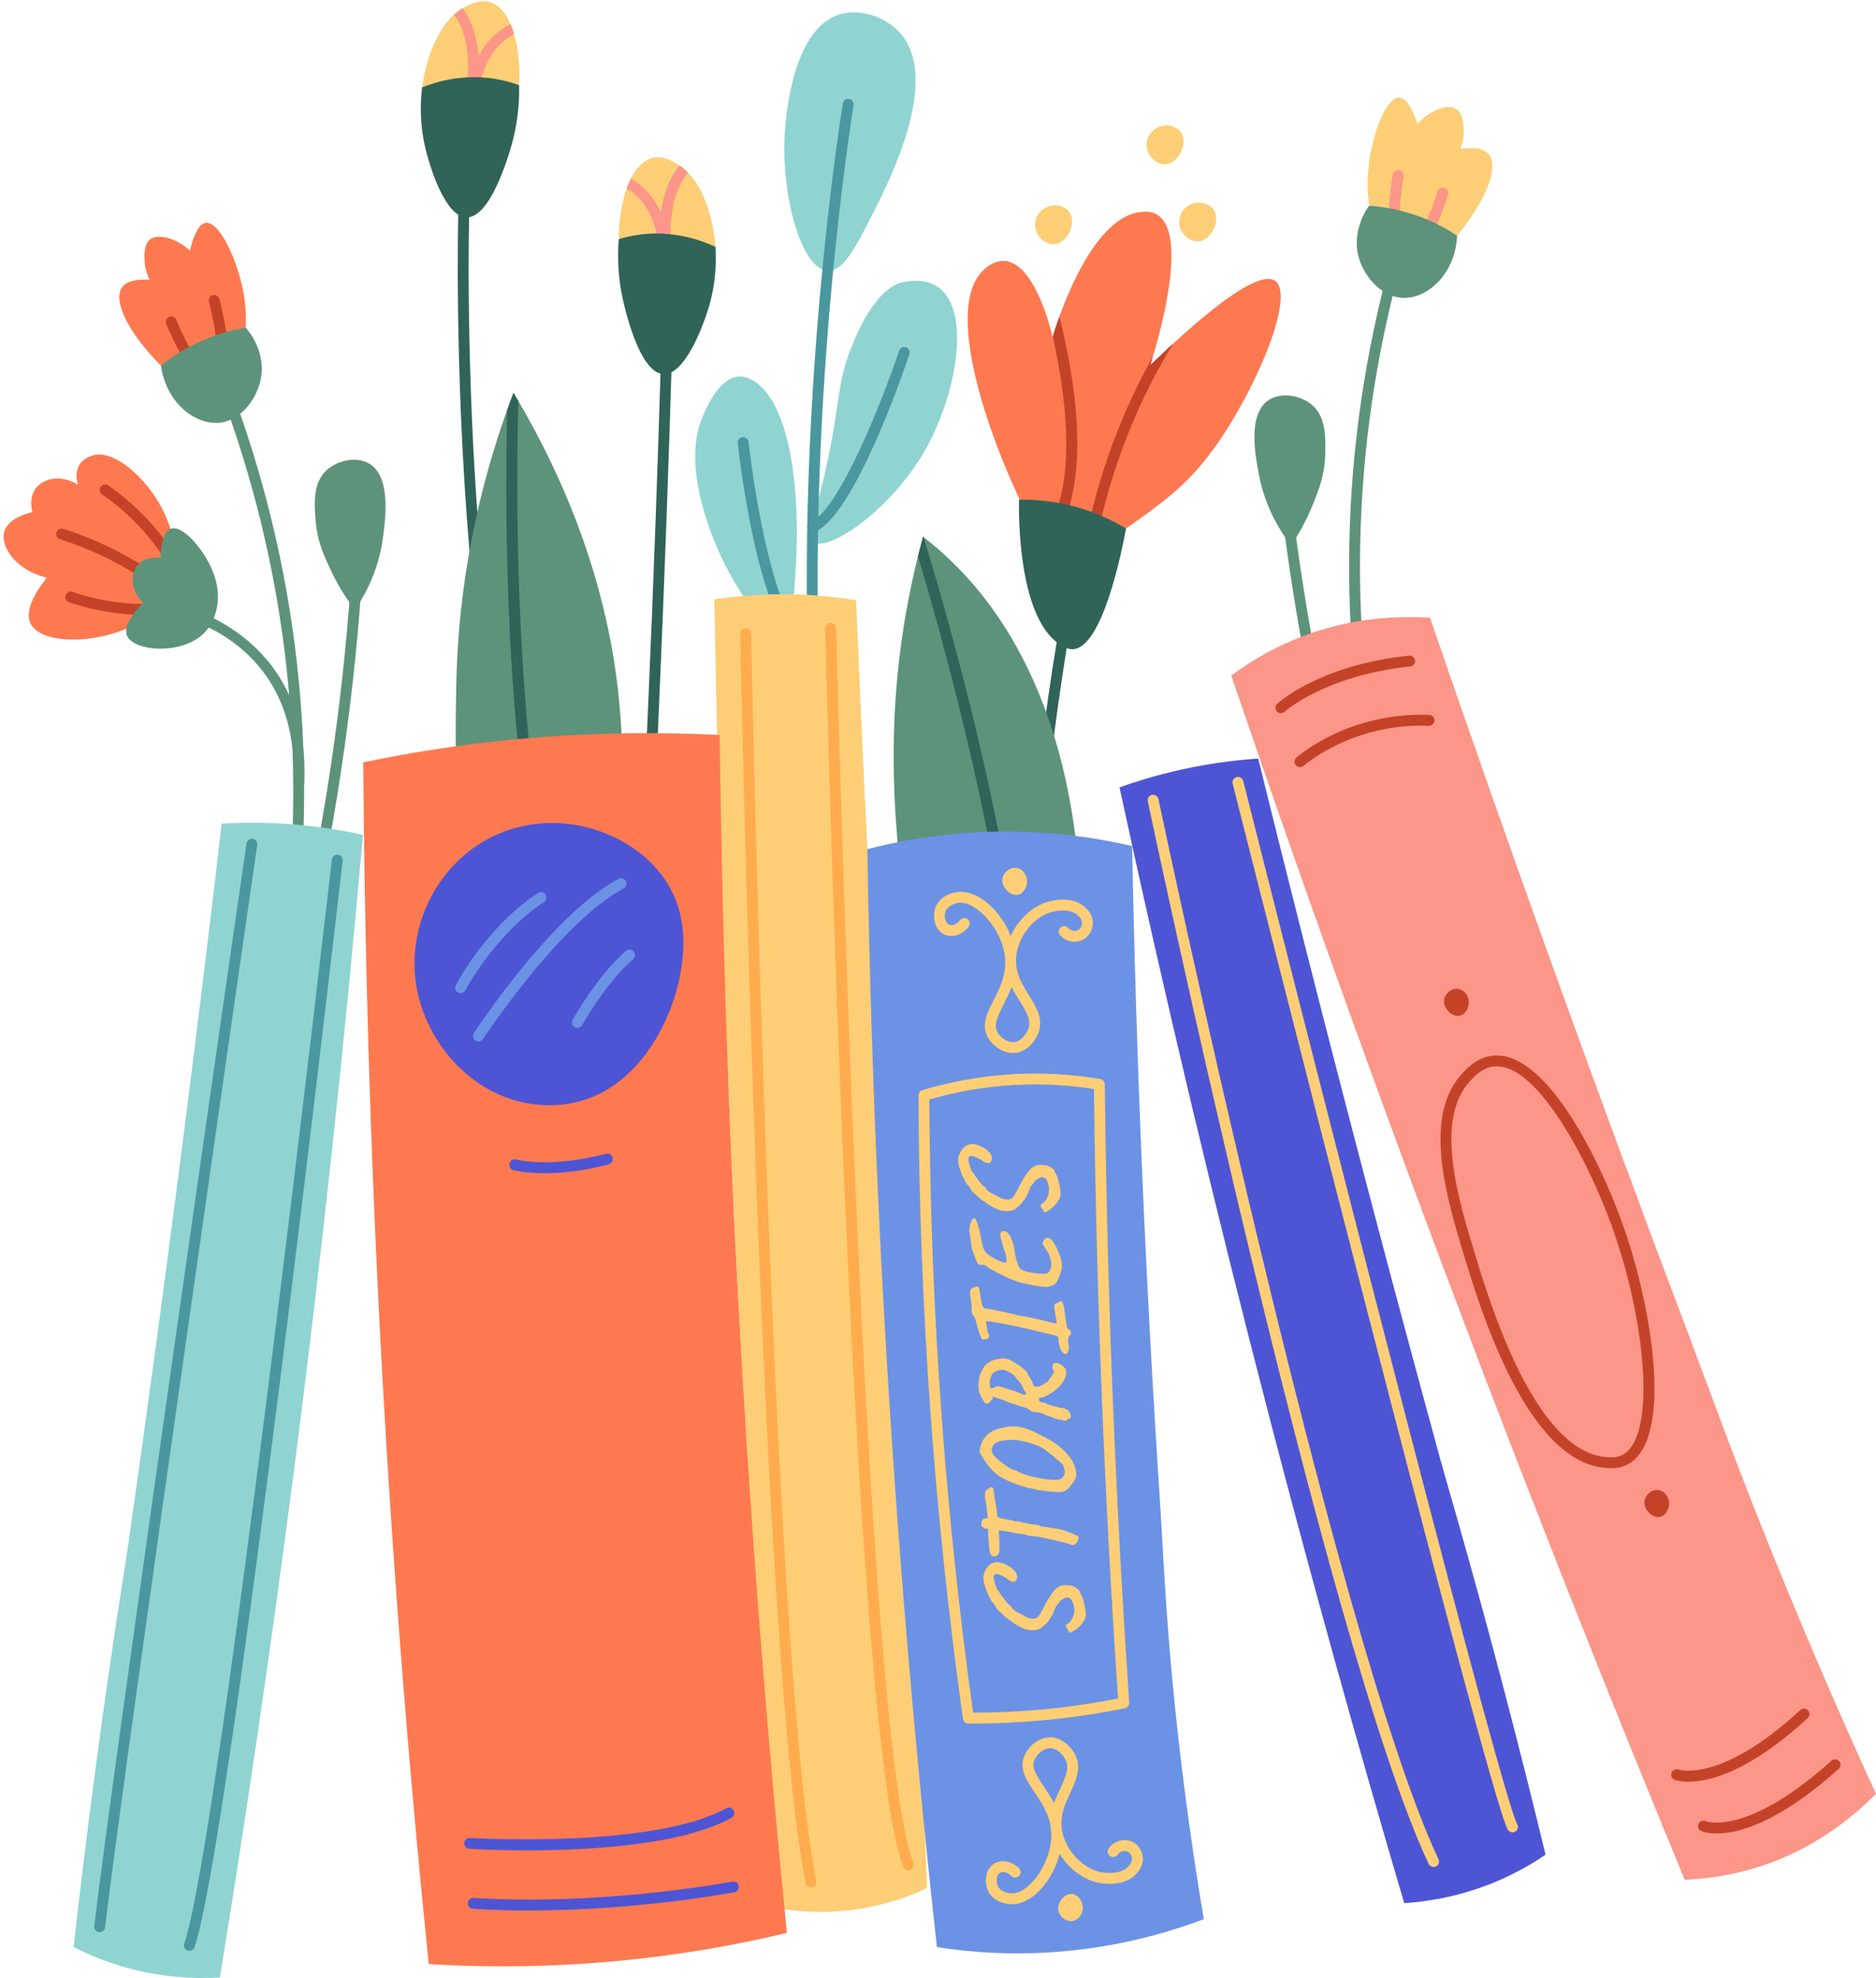 <?xml version="1.0" encoding="UTF-8"?>
<!DOCTYPE svg PUBLIC '-//W3C//DTD SVG 1.0//EN'
          'http://www.w3.org/TR/2001/REC-SVG-20010904/DTD/svg10.dtd'>
<svg height="650.2" preserveAspectRatio="xMidYMid meet" version="1.0" viewBox="-1.2 -0.4 616.6 650.2" width="616.6" xmlns="http://www.w3.org/2000/svg" xmlns:xlink="http://www.w3.org/1999/xlink" zoomAndPan="magnify"
><defs
  ><clipPath id="a"
    ><path d="M 338 84 L 353 84 L 353 174 L 338 174 Z M 338 84"
    /></clipPath
    ><clipPath id="b"
    ><path d="M 366.477 175.027 C 381.59 164.418 389.879 158.602 399.398 144.738 C 412.371 125.844 424.473 96.625 417.914 91.922 C 415.648 90.293 408.152 89.445 376.879 119.605 C 378.289 115.191 390.387 76.578 378.984 70.07 C 377.164 69.031 375.309 69.152 374.129 69.242 C 356.84 70.559 345.812 106.848 344.77 110.391 C 344.254 108.148 338.941 85.961 328.977 85.375 C 326.078 85.203 323.805 86.922 322.965 87.574 C 307.227 99.797 325.719 147.359 335.344 166.652 C 338.23 172.43 342.297 179.637 349.355 181.137 C 355.156 182.363 360.504 179.219 366.477 175.027 Z M 366.477 175.027"
    /></clipPath
    ><clipPath id="c"
    ><path d="M 355 93 L 397 93 L 397 178 L 355 178 Z M 355 93"
    /></clipPath
    ><clipPath id="d"
    ><path d="M 366.477 175.027 C 381.59 164.418 389.879 158.602 399.398 144.738 C 412.371 125.844 424.473 96.625 417.914 91.922 C 415.648 90.293 408.152 89.445 376.879 119.605 C 378.289 115.191 390.387 76.578 378.984 70.07 C 377.164 69.031 375.309 69.152 374.129 69.242 C 356.84 70.559 345.812 106.848 344.77 110.391 C 344.254 108.148 338.941 85.961 328.977 85.375 C 326.078 85.203 323.805 86.922 322.965 87.574 C 307.227 99.797 325.719 147.359 335.344 166.652 C 338.23 172.43 342.297 179.637 349.355 181.137 C 355.156 182.363 360.504 179.219 366.477 175.027 Z M 366.477 175.027"
    /></clipPath
    ><clipPath id="e"
    ><path d="M 295 176 L 338 176 L 338 387 L 295 387 Z M 295 176"
    /></clipPath
    ><clipPath id="f"
    ><path d="M 302.199 176.004 C 298.047 191.172 294 210.977 292.855 234.324 C 289.227 308.473 316.371 387.812 331.773 386.34 C 350.98 384.496 377.016 254.586 315.945 188.617 C 310.527 182.762 305.484 178.559 302.199 176.004 Z M 302.199 176.004"
    /></clipPath
    ><clipPath id="g"
    ><path d="M 215 51 L 230 51 L 230 95 L 215 95 Z M 215 51"
    /></clipPath
    ><clipPath id="h"
    ><path d="M 213.527 51.461 C 207.148 52.801 202.551 62.961 202.145 77.242 C 204.941 89.656 215.867 96.047 223.652 93.738 C 228.77 92.223 232.57 86.938 233.953 80.75 C 233.758 78.012 232.117 58.367 219.727 52.586 C 218.312 51.926 216.082 50.922 213.527 51.461 Z M 213.527 51.461"
    /></clipPath
    ><clipPath id="i"
    ><path d="M 202 56 L 220 56 L 220 86 L 202 86 Z M 202 56"
    /></clipPath
    ><clipPath id="j"
    ><path d="M 213.527 51.461 C 207.148 52.801 202.551 62.961 202.145 77.242 C 204.941 89.656 215.867 96.047 223.652 93.738 C 228.77 92.223 232.57 86.938 233.953 80.75 C 233.758 78.012 232.117 58.367 219.727 52.586 C 218.312 51.926 216.082 50.922 213.527 51.461 Z M 213.527 51.461"
    /></clipPath
    ><clipPath id="k"
    ><path d="M 144 0.039 L 157 0.039 L 157 43 L 144 43 Z M 144 0.039"
    /></clipPath
    ><clipPath id="l"
    ><path d="M 159.633 0.254 C 165.926 1.961 169.926 12.371 169.508 26.648 C 165.996 38.883 154.723 44.633 147.082 41.879 C 142.059 40.066 138.57 34.57 137.551 28.316 C 137.902 25.594 140.676 6.074 153.379 1.02 C 154.828 0.445 157.113 -0.43 159.633 0.254 Z M 159.633 0.254"
    /></clipPath
    ><clipPath id="m"
    ><path d="M 152 5 L 170 5 L 170 34 L 152 34 Z M 152 5"
    /></clipPath
    ><clipPath id="n"
    ><path d="M 159.633 0.254 C 165.926 1.961 169.926 12.371 169.508 26.648 C 165.996 38.883 154.723 44.633 147.082 41.879 C 142.059 40.066 138.57 34.57 137.551 28.316 C 137.902 25.594 140.676 6.074 153.379 1.02 C 154.828 0.445 157.113 -0.43 159.633 0.254 Z M 159.633 0.254"
    /></clipPath
    ><clipPath id="o"
    ><path d="M 165 128 L 214 128 L 214 380 L 165 380 Z M 165 128"
    /></clipPath
    ><clipPath id="p"
    ><path d="M 200.418 215.609 C 205.387 245.551 202.07 262.875 205.703 313.492 C 207.73 341.75 210.801 364.723 213.062 379.637 C 203.516 372.867 189.668 361.492 177.32 344.145 C 147.145 301.754 148.137 254.887 148.793 223.828 C 149.25 202.195 152.508 168.301 167.574 128.703 C 188.73 164.02 196.887 194.355 200.418 215.609 Z M 200.418 215.609"
    /></clipPath
    ><clipPath id="q"
    ><path d="M 23 270 L 119 270 L 119 649.738 L 23 649.738 Z M 23 270"
    /></clipPath
    ><clipPath id="r"
    ><path d="M 403 202 L 615.379 202 L 615.379 618 L 403 618 Z M 403 202"
    /></clipPath
  ></defs
  ><g
  ><g
    ><path d="M 102.223 293.613 C 102.105 293.613 101.988 293.602 101.867 293.574 C 100.898 293.379 100.273 292.434 100.469 291.469 C 104.59 271.223 107.938 250.57 110.406 230.09 C 112.91 209.34 114.59 188.238 115.395 167.371 C 115.434 166.41 116.223 165.652 117.18 165.652 C 117.199 165.652 117.227 165.652 117.25 165.656 C 118.234 165.691 119.004 166.523 118.965 167.512 C 118.156 188.473 116.473 209.672 113.953 230.52 C 111.473 251.094 108.113 271.84 103.973 292.18 C 103.801 293.027 103.055 293.613 102.223 293.613" fill="#5d937b"
    /></g
    ><g
    ><path d="M 124.617 176.676 C 123.191 186.992 118.949 194.93 115.461 200.078 C 113.258 197.207 110.375 192.992 107.75 187.496 C 105.5 182.777 103.074 177.695 102.539 170.75 C 102.094 164.969 101.578 158.27 106.234 154.082 C 109.82 150.859 115.98 149.551 120.078 151.934 C 127.438 156.215 125.5 170.27 124.617 176.676" fill="#5d937b"
    /></g
    ><g
    ><path d="M 441.527 271.531 C 440.734 271.531 440.012 271.004 439.801 270.199 C 434.52 250.133 429.996 229.609 426.352 209.199 C 422.66 188.535 419.781 167.465 417.789 146.574 C 417.695 145.594 418.418 144.719 419.398 144.625 C 420.41 144.535 421.258 145.254 421.352 146.234 C 423.328 167.031 426.199 188.004 429.871 208.574 C 433.5 228.887 438.004 249.316 443.258 269.289 C 443.508 270.246 442.938 271.223 441.984 271.473 C 441.832 271.516 441.68 271.531 441.527 271.531" fill="#5d937b"
    /></g
    ><g
    ><path d="M 412.664 156.047 C 414.672 166.266 419.355 173.949 423.133 178.891 C 425.164 175.902 427.809 171.531 430.113 165.898 C 432.098 161.059 434.23 155.844 434.375 148.883 C 434.492 143.086 434.629 136.367 429.742 132.449 C 425.977 129.434 419.754 128.477 415.801 131.086 C 408.691 135.773 411.422 149.699 412.664 156.047" fill="#5d937b"
    /></g
    ><g
    ><path d="M 452.449 266.766 C 451.625 266.766 450.887 266.191 450.703 265.355 C 444.586 236.953 441.754 207.848 442.285 178.848 C 442.875 146.914 447.531 115.105 456.125 84.301 C 456.391 83.352 457.375 82.793 458.328 83.062 C 459.281 83.324 459.836 84.312 459.57 85.262 C 451.059 115.773 446.445 147.281 445.859 178.91 C 445.332 207.641 448.137 236.469 454.199 264.602 C 454.406 265.566 453.793 266.516 452.828 266.727 C 452.699 266.754 452.574 266.766 452.449 266.766" fill="#5d937b"
    /></g
    ><g
    ><path d="M 477.637 35.578 C 479.797 37.195 479.859 41.371 479.879 42.789 C 479.918 45.305 479.297 47.332 478.789 48.598 C 485.098 47.57 487.246 49.305 488.02 50.195 C 491.543 54.254 487.594 64.957 477.727 77.074 C 468.09 73.785 458.453 70.496 448.82 67.207 C 448.453 64.684 448.117 61.051 448.41 56.711 C 449.188 45.133 454.129 31.57 458.691 31.676 C 460.176 31.711 462.273 33.211 464.699 40.258 C 469.496 35.203 475.098 33.676 477.637 35.578" fill="#fdce76"
    /></g
    ><g
    ><path d="M 457.34 75.242 C 456.539 75.242 455.812 74.703 455.605 73.895 C 454.574 69.785 456.348 58.328 456.555 57.035 C 456.711 56.062 457.629 55.395 458.602 55.551 C 459.574 55.707 460.238 56.621 460.082 57.598 C 459.559 60.91 458.352 70.141 459.074 73.02 C 459.316 73.977 458.734 74.949 457.777 75.191 C 457.629 75.227 457.484 75.242 457.34 75.242" fill="#fc9688"
    /></g
    ><g
    ><path d="M 466.48 79.602 C 465.988 79.602 465.496 79.398 465.145 79.004 C 464.488 78.266 464.555 77.137 465.289 76.48 C 466.902 75.047 469.777 67.449 471.301 62.516 C 471.594 61.574 472.59 61.043 473.539 61.336 C 474.48 61.629 475.008 62.629 474.719 63.57 C 474.055 65.715 470.602 76.535 467.668 79.148 C 467.324 79.453 466.902 79.602 466.48 79.602" fill="#fc9688"
    /></g
    ><g
    ><path d="M 477.727 77.074 C 477.145 89.559 467.969 97.984 459.664 97.488 C 453.055 97.094 447.723 91.094 445.715 85.266 C 442.449 75.793 448.332 67.844 448.82 67.207 C 453.801 67.57 460.613 68.676 468.062 71.852 C 471.863 73.469 475.082 75.312 477.727 77.074" fill="#5d937b"
    /></g
    ><g
    ><path d="M 247.031 125.121 C 258.496 132.902 261.961 160.707 260.34 186.352 C 259.5 199.602 259.078 206.227 256.453 207.02 C 247.371 209.77 219.289 161.852 229.508 137.113 C 230.773 134.047 235.016 123.777 241.637 123.359 C 242.301 123.316 244.332 123.289 247.031 125.121" fill="#8fd4d1"
    /></g
    ><g
    ><path d="M 261.273 212.109 C 260.797 212.109 260.32 211.918 259.969 211.543 C 247.012 197.68 241.516 147.387 241.285 145.25 C 241.184 144.27 241.895 143.391 242.875 143.285 C 243.844 143.176 244.738 143.891 244.844 144.871 C 244.898 145.383 250.434 196.105 262.582 209.102 C 263.258 209.824 263.215 210.953 262.492 211.629 C 262.148 211.949 261.711 212.109 261.273 212.109" fill="#4b979f"
    /></g
    ><g
    ><path d="M 307.176 94.004 C 318.164 101.816 313.215 129.559 302.633 147.941 C 291.301 167.641 270.691 181.398 265.812 177.715 C 263.301 175.816 266.723 170.609 270.973 150.289 C 275.168 130.215 273.844 125.652 278.902 113.055 C 286.016 95.344 293.195 92.992 295.008 92.488 C 295.703 92.301 302.344 90.57 307.176 94.004" fill="#8fd4d1"
    /></g
    ><g
    ><path d="M 294.289 10.066 C 308.422 25.062 291.23 58.887 285.555 70.059 C 280.184 80.629 275.953 88.945 270.805 88.605 C 262.055 88.027 254.977 62.711 256.906 41.066 C 257.344 36.191 259.809 8.57 275.023 4.262 C 281.512 2.426 289.52 5.004 294.289 10.066" fill="#8fd4d1"
    /></g
    ><g
    ><path d="M 267.414 243.598 C 266.48 243.598 265.695 242.875 265.633 241.93 C 258.688 138.492 275.656 34.617 275.828 33.578 C 275.992 32.605 276.906 31.945 277.887 32.109 C 278.859 32.27 279.516 33.191 279.355 34.164 C 279.184 35.199 262.285 138.68 269.199 241.691 C 269.266 242.676 268.523 243.527 267.535 243.594 C 267.496 243.598 267.453 243.598 267.414 243.598" fill="#4b979f"
    /></g
    ><g
    ><path d="M 366.477 175.027 C 381.59 164.418 389.879 158.602 399.398 144.738 C 412.371 125.844 424.473 96.625 417.914 91.922 C 415.648 90.293 408.152 89.445 376.879 119.605 C 378.289 115.191 390.387 76.578 378.984 70.07 C 377.164 69.031 375.309 69.152 374.129 69.242 C 356.84 70.559 345.812 106.848 344.77 110.391 C 344.254 108.148 338.941 85.961 328.977 85.375 C 326.078 85.203 323.805 86.922 322.965 87.574 C 307.227 99.797 325.719 147.359 335.344 166.652 C 338.23 172.43 342.297 179.637 349.355 181.137 C 355.156 182.363 360.504 179.219 366.477 175.027" fill="#fe7950"
    /></g
    ><g clip-path="url(#a)"
    ><g clip-path="url(#b)"
      ><path d="M 346.348 173.234 C 346.094 173.234 345.84 173.184 345.594 173.07 C 344.699 172.652 344.312 171.59 344.727 170.695 C 357.754 142.695 338.605 87.684 338.41 87.133 C 338.082 86.199 338.57 85.18 339.5 84.852 C 340.434 84.52 341.453 85.012 341.781 85.941 C 342.598 88.254 361.609 142.879 347.969 172.203 C 347.664 172.855 347.02 173.234 346.348 173.234" fill="#c44328"
      /></g
    ></g
    ><g clip-path="url(#c)"
    ><g clip-path="url(#d)"
      ><path d="M 357.613 177.84 C 357.496 177.84 357.375 177.824 357.258 177.801 C 356.289 177.605 355.664 176.66 355.859 175.691 C 366.371 124.113 393.234 93.977 393.508 93.676 C 394.164 92.941 395.297 92.891 396.027 93.551 C 396.762 94.215 396.816 95.344 396.156 96.074 C 395.891 96.367 369.672 125.84 359.363 176.406 C 359.191 177.254 358.445 177.84 357.613 177.84" fill="#c44328"
      /></g
    ></g
    ><g
    ><path d="M 368.902 173.324 C 367.461 180.98 361.145 212.824 351.238 213.008 C 350.441 213.023 349.508 212.754 348.062 211.961 C 333.488 203.969 333.633 169.559 333.707 163.848 C 338.609 163.758 345.539 164.176 353.43 166.496 C 359.949 168.414 365.141 171.047 368.902 173.324" fill="#306458"
    /></g
    ><g
    ><path d="M 338.801 412.5 C 337.875 412.5 337.09 411.781 337.023 410.84 C 333.848 366.902 334.082 322.41 337.719 278.598 C 340.398 246.246 344.984 213.688 351.355 181.82 C 351.547 180.855 352.504 180.219 353.457 180.422 C 354.426 180.613 355.051 181.555 354.859 182.523 C 348.52 214.254 343.949 246.676 341.277 278.895 C 337.66 322.523 337.426 366.828 340.586 410.582 C 340.66 411.566 339.918 412.422 338.934 412.492 C 338.891 412.496 338.848 412.5 338.801 412.5" fill="#306458"
    /></g
    ><g
    ><path d="M 339.012 73.281 C 338.883 77.18 342.375 79.969 345.195 79.879 C 349.344 79.75 352.605 73.367 350.562 69.754 C 349.566 67.988 347.434 67.113 345.609 67.094 C 342.465 67.062 339.133 69.562 339.012 73.281" fill="#fdce76"
    /></g
    ><g
    ><path d="M 375.633 47 C 375.508 50.898 378.996 53.691 381.816 53.602 C 385.969 53.469 389.23 47.09 387.188 43.477 C 386.188 41.711 384.055 40.836 382.234 40.816 C 379.09 40.781 375.754 43.285 375.633 47" fill="#fdce76"
    /></g
    ><g
    ><path d="M 386.367 72.34 C 386.242 76.238 389.734 79.031 392.555 78.941 C 396.703 78.809 399.965 72.43 397.922 68.816 C 396.926 67.051 394.789 66.176 392.969 66.156 C 389.824 66.121 386.488 68.625 386.367 72.34" fill="#fdce76"
    /></g
    ><g
    ><path d="M 302.199 176.004 C 298.047 191.172 294 210.977 292.855 234.324 C 289.227 308.473 316.371 387.812 331.773 386.34 C 350.98 384.496 377.016 254.586 315.945 188.617 C 310.527 182.762 305.484 178.559 302.199 176.004" fill="#5d937b"
    /></g
    ><g clip-path="url(#e)"
    ><g clip-path="url(#f)"
      ><path d="M 323.594 412.91 C 323.238 412.91 322.879 412.805 322.566 412.582 C 321.762 412.016 321.566 410.898 322.137 410.094 C 358.109 359.09 296.445 169.098 295.816 167.184 C 295.508 166.246 296.02 165.238 296.961 164.93 C 297.898 164.621 298.906 165.133 299.215 166.07 C 299.371 166.551 315.121 214.836 326.148 268.895 C 341.027 341.832 340.66 390.031 325.059 412.152 C 324.711 412.645 324.156 412.91 323.594 412.91" fill="#306458"
      /></g
    ></g
    ><g
    ><path d="M 213.527 51.461 C 207.148 52.801 202.551 62.961 202.145 77.242 C 204.941 89.656 215.867 96.047 223.652 93.738 C 228.77 92.223 232.57 86.938 233.953 80.75 C 233.758 78.012 232.117 58.367 219.727 52.586 C 218.312 51.926 216.082 50.922 213.527 51.461" fill="#fdce76"
    /></g
    ><g clip-path="url(#g)"
    ><g clip-path="url(#h)"
      ><path d="M 219.449 96.18 C 218.621 96.18 217.879 95.605 217.699 94.762 C 209.988 58.152 225.922 50.645 226.605 50.34 C 227.508 49.941 228.562 50.348 228.965 51.254 C 229.359 52.148 228.961 53.199 228.066 53.602 C 227.82 53.723 214.172 60.676 221.199 94.023 C 221.402 94.992 220.785 95.941 219.816 96.145 C 219.695 96.168 219.57 96.18 219.449 96.18" fill="#fc9688"
      /></g
    ></g
    ><g clip-path="url(#i)"
    ><g clip-path="url(#j)"
      ><path d="M 217.426 85.262 C 216.484 85.262 215.695 84.523 215.645 83.574 C 214.422 61.953 200.445 59.691 199.848 59.602 C 198.875 59.465 198.195 58.562 198.328 57.59 C 198.465 56.613 199.336 55.922 200.332 56.062 C 200.508 56.086 217.82 58.691 219.215 83.371 C 219.27 84.355 218.516 85.203 217.527 85.258 C 217.496 85.258 217.461 85.262 217.426 85.262" fill="#fc9688"
      /></g
    ></g
    ><g
    ><path d="M 202.723 429.805 C 202.68 429.805 202.641 429.805 202.602 429.801 C 201.613 429.734 200.871 428.883 200.938 427.898 C 206.703 342.27 211.203 255.367 214.316 169.602 C 214.941 152.363 215.516 135.051 216.023 118.148 C 216.055 117.18 216.848 116.414 217.809 116.414 C 217.824 116.414 217.844 116.414 217.863 116.414 C 218.852 116.445 219.625 117.27 219.598 118.258 C 219.09 135.164 218.512 152.484 217.887 169.73 C 214.777 255.535 210.273 342.473 204.504 428.137 C 204.441 429.082 203.652 429.805 202.723 429.805" fill="#306458"
    /></g
    ><g
    ><path d="M 202.18 78.195 C 201.836 82.418 201.691 88.938 203.223 96.629 C 203.602 98.516 208.488 122.215 216.883 122.57 C 223.848 122.867 229.941 106.949 231.965 99.832 C 234.211 91.953 234.238 85.102 233.953 80.75 C 229.41 78.633 221.332 75.695 211.285 76.48 C 207.816 76.754 204.758 77.418 202.18 78.195" fill="#306458"
    /></g
    ><g
    ><path d="M 159.633 0.254 C 165.926 1.961 169.926 12.371 169.508 26.648 C 165.996 38.883 154.723 44.633 147.082 41.879 C 142.059 40.066 138.57 34.57 137.551 28.316 C 137.902 25.594 140.676 6.074 153.379 1.02 C 154.828 0.445 157.113 -0.43 159.633 0.254" fill="#fdce76"
    /></g
    ><g clip-path="url(#k)"
    ><g clip-path="url(#l)"
      ><path d="M 151.238 44.562 C 151.086 44.562 150.926 44.543 150.77 44.5 C 149.816 44.242 149.254 43.258 149.512 42.305 C 158.574 8.969 145.145 1.633 145.008 1.559 C 144.129 1.109 143.781 0.031 144.234 -0.848 C 144.684 -1.727 145.766 -2.074 146.641 -1.617 C 147.305 -1.277 162.777 7.141 152.965 43.242 C 152.746 44.039 152.023 44.562 151.238 44.562" fill="#fc9688"
      /></g
    ></g
    ><g clip-path="url(#m)"
    ><g clip-path="url(#n)"
      ><path d="M 153.891 33.777 C 153.824 33.777 153.754 33.773 153.684 33.766 C 152.703 33.652 152 32.766 152.113 31.785 C 154.93 7.223 172.363 5.625 172.539 5.609 C 173.531 5.551 174.383 6.273 174.457 7.258 C 174.531 8.238 173.797 9.098 172.816 9.176 C 172.191 9.23 158.129 10.699 155.664 32.191 C 155.559 33.102 154.785 33.777 153.891 33.777" fill="#fc9688"
      /></g
    ></g
    ><g
    ><path d="M 196.488 351.5 C 195.898 351.5 195.316 351.203 194.977 350.664 C 144.008 269.816 149.383 71.293 149.441 69.297 C 149.473 68.312 150.211 67.473 151.285 67.566 C 152.27 67.594 153.047 68.418 153.02 69.402 C 152.957 71.391 147.613 268.828 198 348.758 C 198.527 349.594 198.277 350.695 197.441 351.223 C 197.145 351.41 196.816 351.5 196.488 351.5" fill="#306458"
    /></g
    ><g
    ><path d="M 169.414 27.602 C 169.516 31.836 169.281 38.352 167.309 45.941 C 166.824 47.809 160.574 71.184 152.176 71.055 C 145.203 70.945 140.039 54.703 138.43 47.48 C 136.645 39.484 137.012 32.645 137.551 28.316 C 142.207 26.465 150.441 24 160.422 25.363 C 163.871 25.836 166.887 26.676 169.414 27.602" fill="#306458"
    /></g
    ><g
    ><path d="M 200.418 215.609 C 205.387 245.551 202.07 262.875 205.703 313.492 C 207.73 341.75 210.801 364.723 213.062 379.637 C 203.516 372.867 189.668 361.492 177.32 344.145 C 147.145 301.754 148.137 254.887 148.793 223.828 C 149.25 202.195 152.508 168.301 167.574 128.703 C 188.73 164.02 196.887 194.355 200.418 215.609" fill="#5d937b"
    /></g
    ><g clip-path="url(#o)"
    ><g clip-path="url(#p)"
      ><path d="M 219.723 389.672 C 219.312 389.672 218.902 389.531 218.566 389.246 C 191.441 366.34 174.387 313.176 167.887 231.238 C 163.066 170.453 166.18 115.613 166.211 115.066 C 166.266 114.082 167.102 113.309 168.102 113.387 C 169.086 113.445 169.836 114.289 169.781 115.277 C 169.652 117.449 157.793 333.242 220.875 386.52 C 221.629 387.152 221.723 388.281 221.086 389.035 C 220.734 389.453 220.227 389.672 219.723 389.672" fill="#306458"
      /></g
    ></g
    ><g
    ><path d="M 94.312 306.34 C 94.238 306.34 94.168 306.336 94.098 306.328 C 93.113 306.211 92.418 305.32 92.531 304.34 C 95.957 275.781 96.074 246.816 92.879 218.246 C 89.363 186.816 81.844 155.871 70.531 126.277 C 70.176 125.355 70.641 124.32 71.562 123.969 C 72.484 123.617 73.52 124.078 73.867 125 C 85.289 154.879 92.883 186.117 96.43 217.852 C 99.656 246.691 99.539 275.934 96.086 304.766 C 95.977 305.676 95.203 306.34 94.312 306.34" fill="#5d937b"
    /></g
    ><g
    ><path d="M 47.926 78.484 C 45.926 80.293 46.254 84.457 46.363 85.871 C 46.562 88.383 47.367 90.344 47.988 91.559 C 41.613 91.117 39.637 93.047 38.945 94.008 C 35.816 98.371 40.742 108.66 51.691 119.809 C 60.98 115.641 70.27 111.469 79.559 107.301 C 79.691 104.758 79.684 101.105 78.992 96.812 C 77.141 85.355 70.965 72.309 66.43 72.84 C 64.957 73.012 63.004 74.703 61.242 81.941 C 56 77.355 50.281 76.355 47.926 78.484" fill="#fe7950"
    /></g
    ><g
    ><path d="M 71.656 116.102 C 71.566 116.102 71.477 116.094 71.383 116.082 C 70.406 115.93 69.738 115.02 69.891 114.043 C 70.293 111.434 68.605 103.297 67.449 98.781 C 67.207 97.824 67.781 96.848 68.738 96.605 C 69.68 96.355 70.668 96.934 70.914 97.895 C 71.238 99.16 74.066 110.402 73.422 114.586 C 73.285 115.469 72.523 116.102 71.656 116.102" fill="#c44328"
    /></g
    ><g
    ><path d="M 62.957 121.289 C 62.59 121.289 62.219 121.18 61.902 120.941 C 58.734 118.613 54.293 108.16 53.434 106.086 C 53.059 105.176 53.488 104.129 54.402 103.75 C 55.316 103.371 56.359 103.805 56.738 104.719 C 58.715 109.488 62.281 116.785 64.02 118.062 C 64.816 118.648 64.984 119.77 64.402 120.562 C 64.051 121.039 63.508 121.289 62.957 121.289" fill="#c44328"
    /></g
    ><g
    ><path d="M 51.691 119.809 C 53.434 132.188 63.352 139.723 71.574 138.461 C 78.117 137.453 82.867 130.98 84.328 124.992 C 86.699 115.258 80.102 107.887 79.559 107.301 C 74.633 108.125 67.953 109.859 60.832 113.711 C 57.199 115.676 54.164 117.809 51.691 119.809" fill="#5d937b"
    /></g
    ><g
    ><path d="M 53.965 170.984 C 55.379 174.703 59.801 186.188 53.855 195.867 C 50.902 200.672 46.801 202.969 43.859 204.57 C 31.105 211.512 12.176 211.684 8.789 204.426 C 8.059 202.867 6.949 198.613 14.172 189.492 C 3.793 186.953 -1.23 179.086 0.258 174.219 C 1.66 169.633 8.734 168.09 9.441 167.945 C 9.27 167.312 8.215 163.137 10.621 160.023 C 13.309 156.547 19.332 155.656 24.43 158.934 C 24.18 158.148 23.262 154.949 24.977 152.27 C 26.445 149.973 29.027 149.344 29.734 149.172 C 36.863 147.438 49.051 158.062 53.965 170.984" fill="#fe7950"
    /></g
    ><g
    ><path d="M 46.824 201.715 C 40.801 201.715 34.855 201.043 29.07 199.703 C 26.52 199.113 23.957 198.379 21.453 197.527 C 20.516 197.207 20.02 196.191 20.336 195.258 C 20.656 194.32 21.668 193.824 22.605 194.141 C 24.996 194.957 27.445 195.656 29.875 196.219 C 37.781 198.051 46.004 198.574 54.301 197.781 C 55.266 197.68 56.156 198.406 56.25 199.391 C 56.344 200.371 55.621 201.246 54.641 201.34 C 52.027 201.59 49.418 201.715 46.824 201.715" fill="#c44328"
    /></g
    ><g
    ><path d="M 50.852 192.895 C 50.492 192.895 50.129 192.785 49.816 192.559 C 44.246 188.57 38.285 185.074 32.102 182.168 C 27.707 180.102 23.137 178.301 18.508 176.816 C 17.566 176.516 17.047 175.508 17.352 174.57 C 17.652 173.629 18.66 173.109 19.598 173.41 C 24.375 174.941 29.09 176.801 33.621 178.934 C 40.004 181.934 46.152 185.539 51.895 189.652 C 52.699 190.227 52.883 191.344 52.309 192.148 C 51.957 192.637 51.41 192.895 50.852 192.895" fill="#c44328"
    /></g
    ><g
    ><path d="M 55.152 185.215 C 54.559 185.215 53.977 184.918 53.641 184.379 C 50.391 179.234 46.551 174.48 42.227 170.254 C 39.172 167.27 35.848 164.516 32.344 162.074 C 31.531 161.508 31.332 160.395 31.898 159.586 C 32.461 158.777 33.57 158.57 34.387 159.141 C 38.055 161.695 41.531 164.574 44.723 167.695 C 49.246 172.121 53.266 177.09 56.66 182.473 C 57.188 183.305 56.938 184.41 56.102 184.938 C 55.809 185.125 55.477 185.215 55.152 185.215" fill="#c44328"
    /></g
    ><g
    ><path d="M 67.391 184.539 C 68.496 186.672 72.133 193.699 69.508 201.5 C 69.094 202.73 68.262 205.129 66.242 207.312 C 59.102 215.027 42.852 213.836 40.562 208.574 C 39.836 206.902 40.078 203.816 45.789 197.66 C 41.832 194.008 41.434 188.477 44.023 185.402 C 46.625 182.309 51.246 182.883 51.59 182.934 C 51.633 179.996 52.07 174.512 54.855 173.434 C 58.598 171.992 64.648 179.242 67.391 184.539" fill="#5d937b"
    /></g
    ><g
    ><path d="M 96.973 259.293 C 96.938 259.293 96.902 259.289 96.867 259.289 C 95.883 259.234 95.129 258.391 95.184 257.402 C 97.727 212.465 60.797 203.145 59.223 202.77 C 58.266 202.539 57.668 201.578 57.898 200.617 C 58.125 199.656 59.102 199.062 60.047 199.289 C 60.461 199.387 101.469 209.617 98.754 257.605 C 98.699 258.559 97.91 259.293 96.973 259.293" fill="#5d937b"
    /></g
    ><g
    ><path d="M 265.887 174.578 C 265.18 174.578 264.508 174.156 264.227 173.461 C 263.859 172.543 264.305 171.504 265.219 171.133 C 274.918 167.227 289.52 129.191 294.328 114.867 C 294.641 113.934 295.656 113.426 296.59 113.742 C 297.523 114.059 298.031 115.07 297.715 116.008 C 295.895 121.438 279.535 169.219 266.555 174.449 C 266.336 174.535 266.109 174.578 265.887 174.578" fill="#4b979f"
    /></g
    ><g
    ><path d="M 294.547 466.988 C 295.086 475.395 297.758 507.25 300.211 550.492 C 301.91 580.469 302.934 604.84 303.516 620.156 C 298.812 622.379 292.82 624.668 285.676 626.199 C 272.969 628.926 262.062 628.086 254.84 626.898 C 249.82 565.738 245.531 503.043 242.098 438.879 C 237.656 355.812 234.902 275.004 233.586 196.609 C 240.707 195.527 249.195 194.77 258.742 194.945 C 266.75 195.094 273.949 195.871 280.164 196.891 C 283.801 283.168 288.516 373.301 294.547 466.988" fill="#fdce76"
    /></g
    ><g
    ><path d="M 244.984 485.836 C 248.402 536.844 252.574 586.555 257.438 634.926 C 238.508 639.441 216.031 643.359 190.598 645.039 C 171.996 646.27 154.918 646.094 139.719 645.168 C 134.516 594.316 130.086 541.812 126.617 487.727 C 121.328 405.199 118.719 325.906 118.199 250.176 C 138.395 245.977 161.805 242.516 187.922 241.188 C 204.965 240.285 220.848 240.441 235.348 241.191 C 236.297 319.414 239.328 401.062 244.984 485.836" fill="#fe7950"
    /></g
    ><g
    ><path d="M 472.102 478.938 C 474.051 486.074 482.051 512.996 491.766 549.789 C 498.496 575.293 503.621 596.102 506.781 609.195 C 502.562 612.09 497.094 615.312 490.367 618.121 C 478.402 623.121 467.598 624.668 460.34 625.148 C 445.082 573.434 430.281 520.246 416.07 465.609 C 397.672 394.879 381.309 325.746 366.754 258.398 C 373.535 255.98 381.703 253.559 391.07 251.719 C 398.922 250.18 406.09 249.352 412.34 248.938 C 430.492 322.605 450.352 399.375 472.102 478.938" fill="#4d55d5"
    /></g
    ><g clip-path="url(#q)"
    ><path d="M 41.137 505.977 C 40.094 513.305 35.52 541.016 30.48 578.73 C 26.988 604.875 24.508 626.164 23.004 639.551 C 27.555 641.895 33.387 644.406 40.41 646.355 C 52.906 649.816 63.816 650.004 71.078 649.574 C 79.75 596.355 87.789 541.734 95.059 485.75 C 104.473 413.277 112.066 342.641 118.086 274 C 111.055 272.449 102.652 271.066 93.129 270.414 C 85.145 269.867 77.93 269.941 71.676 270.312 C 62.875 345.672 52.766 424.32 41.137 505.977" fill="#8fd4d1"
    /></g
    ><g
    ><path d="M 380.148 494.422 C 381.02 507.605 381.883 530.766 385.066 561.359 C 388.078 590.312 391.715 614.117 394.461 630.41 C 381.055 635.465 361.984 640.812 338.754 641.559 C 326.676 641.949 315.887 641.016 306.75 639.594 C 302.41 600.496 298.574 560.441 295.328 519.453 C 288.711 435.855 285.117 355.484 283.887 278.699 C 296.805 275.379 314.395 272.344 335.25 273 C 349.008 273.438 361.039 275.383 370.898 277.68 C 372.23 346.965 375.18 419.301 380.148 494.422" fill="#6c92e5"
    /></g
    ><g clip-path="url(#r)"
    ><path d="M 554.926 441.242 C 560.395 455.691 569.504 481.219 583.078 514.512 C 595.926 546.02 607.363 571.691 615.387 589.203 C 607.109 597.57 594.664 607.43 577.398 613.035 C 568.422 615.949 559.938 617.137 552.52 617.438 C 534.969 574.945 517.445 531.285 500.027 486.469 C 464.508 395.059 432.449 306.613 403.484 221.656 C 412.023 215.316 424.195 208.328 440.18 204.77 C 450.727 202.422 460.52 202.105 468.801 202.629 C 495.105 279.242 523.742 358.902 554.926 441.242" fill="#fc9688"
    /></g
    ><g
    ><path d="M 222.949 316.277 C 220.914 333.488 208.223 361.164 181.906 362.812 C 157.352 364.348 138.07 343.754 135.371 321.77 C 132.887 301.547 144.457 280.48 164.445 272.957 C 185.422 265.062 209.391 274.438 218.832 291.086 C 224.586 301.234 223.508 311.547 222.949 316.277" fill="#4d55d5"
    /></g
    ><g
    ><path d="M 150.188 326.039 C 149.91 326.039 149.633 325.977 149.371 325.844 C 148.492 325.391 148.148 324.312 148.598 323.438 C 148.992 322.668 158.469 304.516 175.609 293.113 C 176.43 292.562 177.543 292.793 178.086 293.609 C 178.633 294.434 178.41 295.543 177.586 296.09 C 161.215 306.98 151.871 324.895 151.777 325.07 C 151.461 325.688 150.836 326.039 150.188 326.039" fill="#6c92e5"
    /></g
    ><g
    ><path d="M 156.059 341.93 C 155.727 341.93 155.387 341.836 155.086 341.641 C 154.258 341.098 154.027 339.992 154.566 339.164 C 155.605 337.574 180.285 300.078 202.074 288.477 C 202.949 288.008 204.027 288.34 204.492 289.215 C 204.953 290.086 204.625 291.168 203.754 291.633 C 182.777 302.801 157.809 340.738 157.559 341.121 C 157.215 341.645 156.645 341.93 156.059 341.93" fill="#6c92e5"
    /></g
    ><g
    ><path d="M 188.562 337.473 C 188.266 337.473 187.969 337.398 187.691 337.246 C 186.828 336.762 186.523 335.676 187.004 334.812 C 187.336 334.219 195.242 320.188 204.531 312.141 C 205.281 311.496 206.41 311.578 207.055 312.32 C 207.699 313.07 207.617 314.199 206.871 314.844 C 198.062 322.473 190.203 336.418 190.121 336.559 C 189.793 337.145 189.188 337.473 188.562 337.473" fill="#6c92e5"
    /></g
    ><g
    ><path d="M 177.914 385.219 C 171.48 385.219 167.785 384.266 167.516 384.191 C 166.562 383.938 166 382.961 166.25 382.008 C 166.508 381.055 167.484 380.492 168.434 380.738 C 168.547 380.766 179.922 383.652 197.965 378.828 C 198.926 378.578 199.898 379.145 200.152 380.094 C 200.406 381.047 199.84 382.027 198.887 382.281 C 190.305 384.578 183.188 385.219 177.914 385.219" fill="#4d55d5"
    /></g
    ><g
    ><path d="M 172.305 627.547 C 160.965 627.547 154.324 626.98 154.172 626.965 C 153.188 626.879 152.461 626.012 152.547 625.027 C 152.637 624.043 153.508 623.316 154.488 623.406 C 154.844 623.438 190.934 626.504 239.559 618.059 C 240.52 617.891 241.457 618.539 241.629 619.512 C 241.793 620.484 241.141 621.41 240.172 621.578 C 211.859 626.496 187.73 627.547 172.305 627.547" fill="#4d55d5"
    /></g
    ><g
    ><path d="M 172.016 607.785 C 161.469 607.785 153.918 607.332 153.059 607.277 C 152.074 607.219 151.324 606.367 151.391 605.383 C 151.449 604.398 152.293 603.633 153.285 603.711 C 153.883 603.746 213.473 607.297 237.473 593.965 C 238.336 593.484 239.422 593.797 239.902 594.656 C 240.383 595.52 240.07 596.609 239.207 597.09 C 222.887 606.156 192.051 607.785 172.016 607.785" fill="#4d55d5"
    /></g
    ><g
    ><path d="M 304.258 360.98 C 304.406 395.742 305.773 430.93 308.328 465.594 C 310.707 497.852 314.172 530.453 318.637 562.531 C 328.43 562.523 338.305 561.93 348.012 560.77 C 354.098 560.039 360.234 559.074 366.273 557.891 C 364.348 529.461 362.738 500.672 361.504 472.289 C 359.844 434.203 358.789 395.609 358.363 357.547 C 351.156 356.418 343.82 355.926 336.559 356.062 C 325.66 356.281 314.801 357.934 304.258 360.98 Z M 318.371 566.105 C 317.938 566.105 317.504 566.105 317.07 566.105 C 316.184 566.098 315.434 565.445 315.309 564.562 C 310.734 531.914 307.188 498.703 304.762 465.859 C 302.168 430.664 300.797 394.934 300.68 359.648 C 300.676 358.855 301.191 358.156 301.953 357.93 C 313.203 354.555 324.824 352.723 336.488 352.488 C 344.469 352.332 352.527 352.926 360.434 354.262 C 361.285 354.406 361.914 355.141 361.922 356.008 C 362.336 394.516 363.395 433.586 365.074 472.133 C 366.336 501.008 367.973 530.305 369.949 559.219 C 370.008 560.113 369.398 560.914 368.52 561.09 C 361.887 562.43 355.133 563.52 348.434 564.316 C 338.504 565.504 328.395 566.105 318.371 566.105" fill="#fdce76"
    /></g
    ><g
    ><path d="M 336.387 289.07 C 336.516 291.152 335.176 293.309 333.383 293.688 C 330.855 294.219 327.738 291.141 328.301 288.277 C 328.664 286.418 330.598 284.582 332.832 284.863 C 334.984 285.133 336.27 287.227 336.387 289.07" fill="#fdce76"
    /></g
    ><g
    ><path d="M 481.559 328.84 C 481.691 330.922 480.348 333.078 478.559 333.453 C 476.031 333.988 472.914 330.91 473.473 328.047 C 473.84 326.188 475.773 324.352 478.008 324.633 C 480.156 324.902 481.445 326.996 481.559 328.84" fill="#c44328"
    /></g
    ><g
    ><path d="M 547.41 493.562 C 547.539 495.645 546.199 497.801 544.406 498.18 C 541.879 498.711 538.762 495.633 539.324 492.77 C 539.688 490.91 541.621 489.074 543.855 489.355 C 546.008 489.625 547.293 491.719 547.41 493.562" fill="#c44328"
    /></g
    ><g
    ><path d="M 331.281 323.988 C 330.48 326.188 329.48 328.16 328.574 329.938 C 326.438 334.148 325.297 336.645 326.691 338.992 C 327.715 340.715 330.156 342.391 332.258 342.113 C 334.211 341.855 335.973 339.84 336.703 337.98 C 337.84 335.078 336.414 332.559 333.992 328.691 C 333.074 327.223 332.109 325.676 331.281 323.988 Z M 331.793 345.719 C 328.367 345.719 325.098 343.309 323.617 340.816 C 321.152 336.664 323.207 332.613 325.391 328.32 C 327.105 324.938 329.027 321.156 329.199 316.629 C 329.156 316.023 329.145 315.398 329.168 314.754 C 328.5 305.223 319.875 296.035 314.277 296.297 C 312.746 296.379 310.281 297.301 309.602 299.086 C 309.23 300.066 309.285 301.434 309.738 302.414 C 310.016 303.008 310.395 303.391 310.871 303.559 C 311.949 303.941 313.395 303.301 314.324 302.059 C 314.914 301.266 316.031 301.102 316.828 301.699 C 317.617 302.289 317.777 303.41 317.188 304.199 C 315.309 306.707 312.211 307.824 309.684 306.93 C 308.281 306.438 307.18 305.395 306.496 303.918 C 305.645 302.074 305.551 299.68 306.262 297.812 C 307.508 294.543 311.188 292.887 314.086 292.727 C 314.246 292.719 314.406 292.715 314.57 292.715 C 320.902 292.715 327.832 299.25 331.012 307.215 C 333.266 302.281 337.363 298.117 342.145 296.359 C 342.957 296.059 350.238 293.543 355.016 297.43 C 357.004 299.051 358.008 300.91 358 302.961 C 357.992 304.785 357.098 307.352 354.578 308.555 C 352.168 309.719 349.148 309.078 347.246 307.004 C 346.578 306.277 346.629 305.145 347.355 304.48 C 348.086 303.812 349.215 303.859 349.883 304.59 C 350.727 305.512 352.016 305.82 353.031 305.332 C 353.992 304.871 354.426 303.805 354.426 302.945 C 354.43 301.711 353.477 300.789 352.762 300.203 C 349.461 297.52 343.438 299.695 343.379 299.715 C 337.703 301.801 333.051 308.375 332.746 314.715 C 332.785 315.336 332.797 315.941 332.777 316.535 C 333.105 320.531 335.094 323.707 337.023 326.793 C 339.41 330.609 341.883 334.559 340.031 339.285 C 338.914 342.125 336.227 345.195 332.727 345.66 C 332.414 345.699 332.102 345.719 331.793 345.719" fill="#fdce76"
    /></g
    ><g
    ><path d="M 354.684 626.312 C 354.555 624.227 352.953 622.258 351.129 622.105 C 348.555 621.891 345.848 625.336 346.762 628.105 C 347.355 629.906 349.504 631.488 351.684 630.93 C 353.785 630.391 354.801 628.152 354.684 626.312" fill="#fdce76"
    /></g
    ><g
    ><path d="M 343.938 574.195 C 341.801 574.195 339.621 576.16 338.824 577.992 C 337.734 580.492 339.18 582.824 341.824 586.734 C 342.945 588.391 344.188 590.223 345.258 592.301 C 345.863 590.523 346.629 588.871 347.359 587.301 C 349.277 583.16 350.379 580.48 348.887 577.742 C 347.93 575.988 345.93 574.211 343.957 574.195 C 343.949 574.195 343.941 574.195 343.938 574.195 Z M 331.445 625.492 C 328.652 625.492 325.227 624.266 323.703 621.398 C 322.766 619.641 322.559 617.254 323.172 615.316 C 323.668 613.766 324.629 612.594 325.957 611.93 C 328.371 610.719 331.574 611.449 333.746 613.699 C 334.43 614.41 334.414 615.539 333.703 616.227 C 332.996 616.914 331.859 616.895 331.176 616.184 C 330.094 615.062 328.57 614.617 327.559 615.121 C 327.105 615.352 326.777 615.781 326.578 616.402 C 326.25 617.434 326.363 618.797 326.859 619.719 C 327.758 621.406 330.301 622.012 331.844 621.902 C 337.523 621.492 344.836 611.27 344.312 601.73 C 344.211 601.094 344.145 600.473 344.109 599.867 C 343.371 595.395 340.992 591.883 338.867 588.738 C 336.168 584.758 333.617 580.992 335.547 576.562 C 336.805 573.676 340.168 570.621 343.938 570.621 C 343.953 570.621 343.969 570.621 343.98 570.621 C 347.512 570.645 350.566 573.355 352.023 576.031 C 354.453 580.488 352.496 584.715 350.602 588.805 C 349.07 592.105 347.496 595.508 347.672 599.508 C 347.762 600.098 347.828 600.703 347.871 601.324 C 348.961 607.57 354.402 613.516 360.289 614.875 C 360.352 614.887 366.605 616.285 369.539 613.219 C 369.906 612.832 371.027 611.66 370.848 610.285 C 370.738 609.438 370.176 608.43 369.168 608.094 C 368.113 607.746 366.859 608.207 366.137 609.227 C 365.562 610.031 364.449 610.223 363.645 609.652 C 362.84 609.082 362.648 607.965 363.219 607.16 C 364.848 604.863 367.758 603.855 370.301 604.703 C 372.945 605.586 374.16 608.016 374.395 609.828 C 374.656 611.863 373.895 613.836 372.121 615.688 C 367.879 620.129 360.336 618.555 359.488 618.359 C 354.523 617.211 349.938 613.594 347.082 608.98 C 344.871 617.492 338.555 625.004 332.102 625.469 C 331.891 625.484 331.672 625.492 331.445 625.492" fill="#fdce76"
    /></g
    ><g
    ><path d="M 355.703 530.48 C 355.594 530.992 355.457 531.566 355.297 532.191 C 355.148 532.133 355.023 532.152 354.914 532.25 C 354.805 532.352 354.75 532.555 354.738 532.871 C 354.477 533.297 354.105 533.738 353.617 534.191 C 353.133 534.645 352.629 535.039 352.105 535.383 C 351.586 535.727 351.195 535.953 350.949 536.07 C 350.531 536.27 350.266 536.258 350.152 536.027 C 350.039 535.797 349.902 535.527 349.738 535.211 C 349.488 534.898 349.301 534.562 349.164 534.203 C 349.027 533.844 349.195 533.551 349.672 533.316 C 350.305 532.945 350.828 532.363 351.234 531.574 C 351.645 530.785 351.859 529.883 351.887 528.863 C 351.91 527.848 351.68 526.82 351.188 525.785 C 350.832 525.098 350.371 524.727 349.816 524.672 C 349.254 524.617 348.617 524.836 347.902 525.328 C 347.68 525.418 347.5 525.543 347.367 525.699 C 347.234 525.859 347.066 526.094 346.852 526.395 C 346.641 526.703 346.293 527.129 345.812 527.684 C 345.641 528.117 345.477 528.516 345.328 528.875 C 345.176 529.238 345.016 529.621 344.84 530.027 C 344.637 530.492 344.348 531.012 343.969 531.598 C 343.59 532.18 343.16 532.723 342.691 533.223 C 342.219 533.727 341.758 534.113 341.32 534.387 C 340.922 534.859 340.344 535.172 339.594 535.312 C 338.844 535.461 338.031 535.477 337.164 535.363 C 336.297 535.25 335.508 535.027 334.801 534.699 C 334.391 534.551 333.848 534.27 333.176 533.852 C 332.508 533.441 331.809 532.973 331.09 532.453 C 330.367 531.93 329.715 531.43 329.125 530.945 C 328.531 530.465 328.133 530.074 327.91 529.777 C 327.668 529.57 327.289 529.23 326.77 528.762 C 326.629 528.746 326.551 528.664 326.543 528.523 C 326.449 528.391 326.285 528.086 326.055 527.621 C 325.828 527.156 325.426 526.66 324.844 526.145 C 323.812 524.32 323.094 522.762 322.688 521.457 C 322.277 520.152 322.047 519.117 322 518.348 C 321.988 517.633 322.141 516.914 322.453 516.188 C 322.77 515.469 323.184 514.828 323.695 514.277 C 324.211 513.723 324.809 513.367 325.488 513.219 C 326.164 512.953 326.992 512.973 327.973 513.273 C 328.949 513.578 329.887 514.035 330.77 514.641 C 331.652 515.25 332.316 515.898 332.762 516.586 C 333.148 517.363 333.238 518.039 333.012 518.613 C 332.789 519.188 332.402 519.48 331.855 519.488 C 331.633 519.504 331.355 519.445 331.031 519.312 C 330.703 519.18 330.121 518.785 329.277 518.133 C 327.875 517.332 326.891 516.93 326.316 516.926 C 325.738 516.926 325.426 517.211 325.375 517.789 C 325.328 517.965 325.363 518.293 325.477 518.77 C 325.59 519.246 325.734 519.758 325.895 520.301 C 326.055 520.844 326.223 521.316 326.391 521.719 C 326.559 522.117 326.672 522.316 326.73 522.312 C 326.898 522.297 326.973 522.348 326.949 522.461 C 326.957 522.52 327.059 522.703 327.266 523.016 C 327.473 523.324 327.73 523.699 328.047 524.133 C 328.359 524.562 328.68 524.988 329.008 525.406 C 329.332 525.824 329.621 526.184 329.867 526.477 C 330.117 526.773 330.27 526.934 330.328 526.957 C 330.645 526.992 330.949 527.301 331.246 527.879 C 331.621 528.426 332.141 528.891 332.793 529.277 C 333.449 529.66 334.281 530.109 335.285 530.625 C 335.973 531.074 336.703 531.379 337.473 531.539 C 338.242 531.703 338.848 531.676 339.293 531.453 C 339.746 531.293 340.168 530.883 340.574 530.223 C 340.98 529.559 341.477 528.66 342.066 527.523 C 342.551 526.531 343.07 525.598 343.617 524.723 C 344.164 523.848 344.699 523.102 345.223 522.488 C 345.742 521.875 346.184 521.48 346.547 521.305 C 347.012 520.949 347.559 520.734 348.18 520.66 C 348.805 520.582 349.41 520.578 350 520.645 C 350.594 520.719 351.074 520.812 351.453 520.926 C 351.922 521.129 352.426 521.438 352.965 521.859 C 353.508 522.277 353.77 522.66 353.762 523.008 C 353.863 523.324 353.977 523.559 354.105 523.719 C 354.23 523.879 354.34 524.062 354.434 524.262 C 354.562 524.465 354.727 524.941 354.93 525.688 C 355.129 526.441 355.305 527.262 355.457 528.148 C 355.609 529.043 355.695 529.82 355.703 530.48" fill="#fdce76"
    /></g
    ><g
    ><path d="M 353.172 504.574 C 353.293 504.691 353.352 504.82 353.344 504.961 C 353.336 505.105 353.273 505.336 353.148 505.648 C 353.035 506.191 352.754 506.672 352.293 507.086 C 351.832 507.5 351.277 507.559 350.637 507.273 C 350.426 507.16 349.984 507.012 349.301 506.828 C 348.617 506.645 347.828 506.445 346.926 506.227 C 346.027 506.012 345.129 505.801 344.227 505.59 C 343.332 505.387 342.535 505.207 341.855 505.059 C 341.172 504.91 340.719 504.812 340.48 504.762 C 340.254 504.773 339.793 504.727 339.098 504.625 C 338.406 504.527 337.625 504.445 336.762 504.375 C 336.137 504.09 335.473 503.906 334.746 503.82 C 334.023 503.734 333.504 503.676 333.184 503.641 C 332.723 503.555 332.227 503.453 331.703 503.332 C 331.18 503.211 330.652 503.113 330.133 503.039 C 329.668 502.961 329.191 502.879 328.695 502.789 C 328.199 502.699 327.887 502.664 327.742 502.676 C 327.512 502.695 327.285 502.715 327.055 502.738 C 327.086 503.266 327.117 503.793 327.152 504.32 C 327.203 504.742 327.234 505.23 327.238 505.777 C 327.242 506.32 327.262 506.922 327.301 507.574 C 327.328 508.922 327.246 509.824 327.059 510.285 C 326.871 510.746 326.461 511.035 325.84 511.152 C 325.496 511.238 325.184 511.199 324.902 511.023 C 324.621 510.852 324.371 510.402 324.152 509.68 C 323.938 508.953 323.812 507.82 323.773 506.273 C 323.648 505.082 323.578 504.145 323.586 503.453 C 323.586 502.766 323.586 502.363 323.578 502.25 C 323.453 502.148 323.336 502.09 323.219 502.07 C 323.102 502.055 322.984 502.023 322.867 501.98 C 322.727 501.992 322.562 501.988 322.371 501.969 C 322.184 501.945 322.039 501.824 321.938 501.605 C 321.496 501.426 321.297 501.008 321.324 500.359 C 321.359 499.711 321.594 499.207 322.031 498.844 C 322.281 498.699 322.555 498.637 322.84 498.648 C 323.129 498.66 323.383 498.559 323.598 498.332 C 323.477 498.23 323.387 497.938 323.328 497.457 C 323.273 496.977 323.211 496.469 323.148 495.93 C 323.109 495.273 323.055 494.691 322.98 494.18 C 322.906 493.672 322.863 493.32 322.852 493.117 C 322.691 492.879 322.602 492.551 322.574 492.137 C 322.551 491.723 322.555 491.301 322.582 490.867 C 322.543 490.211 322.68 489.73 322.996 489.426 C 323.305 489.121 323.531 488.918 323.668 488.82 C 323.781 488.809 323.898 488.789 324.012 488.762 C 324.121 488.738 324.238 488.66 324.344 488.535 C 324.453 488.41 324.523 488.348 324.57 488.34 C 324.609 488.336 324.75 488.383 324.984 488.473 C 325.105 488.574 325.211 488.766 325.301 489.047 C 325.391 489.324 325.445 489.633 325.465 489.977 C 325.477 490.176 325.52 490.516 325.59 490.996 C 325.664 491.477 325.711 491.887 325.734 492.23 C 325.887 492.875 326.016 493.512 326.125 494.129 C 326.238 494.75 326.348 495.559 326.465 496.551 C 326.492 496.98 326.535 497.379 326.602 497.742 C 326.664 498.109 326.77 498.285 326.914 498.273 C 326.922 498.387 327.23 498.512 327.844 498.645 C 328.453 498.781 329.098 498.906 329.762 499.027 C 330.516 499.137 331.168 499.27 331.727 499.414 C 332.281 499.562 332.645 499.688 332.824 499.789 C 332.93 499.672 333.074 499.609 333.242 499.613 C 333.414 499.617 333.723 499.688 334.164 499.836 C 334.57 499.926 334.891 500.012 335.125 500.098 C 335.363 500.184 335.594 500.223 335.82 500.211 C 336.727 500.418 337.508 500.566 338.172 500.648 C 338.805 500.676 339.34 500.73 339.77 500.812 C 340.207 500.895 340.484 500.992 340.609 501.102 C 340.992 501.316 341.301 501.422 341.527 501.414 C 341.785 501.402 342.211 501.441 342.801 501.523 C 343.395 501.605 343.953 501.699 344.473 501.801 C 344.996 501.902 345.285 501.996 345.348 502.082 C 345.387 501.793 345.777 501.828 346.512 502.191 C 346.801 502.188 347.09 502.227 347.375 502.305 C 347.664 502.387 347.875 502.43 347.988 502.426 C 348.539 502.594 349.211 502.832 349.996 503.145 C 350.793 503.461 351.492 503.754 352.109 504.027 C 352.723 504.305 353.078 504.488 353.172 504.574" fill="#fdce76"
    /></g
    ><g
    ><path d="M 348.75 483 C 348.625 482.344 348.465 481.805 348.266 481.391 C 348.07 480.977 347.715 480.543 347.203 480.09 C 346.688 479.641 345.938 479.008 344.941 478.195 C 344.039 477.469 343.27 476.867 342.645 476.383 C 342.012 475.902 341.371 475.492 340.723 475.16 C 340.07 474.824 339.301 474.512 338.406 474.223 C 337.516 473.934 336.371 473.629 334.973 473.309 C 334.102 473.129 333.457 473.008 333.031 472.934 C 332.613 472.863 332.262 472.82 331.973 472.812 C 331.684 472.805 331.293 472.828 330.789 472.879 C 330.293 472.93 329.527 472.996 328.5 473.078 C 328.016 473.148 327.473 473.297 326.863 473.523 C 326.262 473.75 325.836 473.992 325.59 474.242 C 325.297 474.559 325.051 475.012 324.855 475.605 C 324.664 476.195 324.727 476.793 325.051 477.391 C 325.215 477.723 325.531 478.121 326.008 478.594 C 326.484 479.066 327.035 479.547 327.672 480.035 C 328.301 480.527 328.93 480.988 329.562 481.426 C 330.191 481.867 330.758 482.211 331.262 482.461 C 331.77 482.711 332.117 482.828 332.316 482.816 C 332.605 482.824 332.824 482.883 332.973 482.984 C 333.398 483.328 334.074 483.672 335.016 484.02 C 335.957 484.363 337.023 484.68 338.215 484.969 C 339.41 485.254 340.598 485.492 341.785 485.684 C 342.973 485.871 344.035 485.988 344.984 486.023 C 345.438 486.016 345.824 486.008 346.141 486.004 C 346.453 485.996 346.73 485.957 346.969 485.883 C 347.211 485.809 347.465 485.68 347.742 485.504 C 348.02 485.328 348.285 484.977 348.535 484.441 C 348.789 483.91 348.859 483.43 348.75 483 Z M 351.781 486.438 C 351.078 487.496 350.402 488.332 349.77 488.953 C 349.137 489.574 348.508 489.914 347.879 489.977 C 347.371 490.043 346.672 490.043 345.777 489.988 C 344.891 489.934 344.016 489.859 343.148 489.77 C 342.285 489.68 341.633 489.605 341.199 489.535 C 341.047 489.395 340.73 489.348 340.242 489.398 C 340.105 489.434 339.719 489.348 339.094 489.145 C 338.465 488.941 337.656 488.762 336.668 488.613 C 334.922 488.133 333.449 487.676 332.262 487.227 C 331.066 486.781 330.047 486.336 329.188 485.887 C 328.324 485.441 327.535 484.992 326.82 484.543 C 325.547 483.48 324.523 482.469 323.746 481.5 C 322.969 480.531 322.352 479.633 321.898 478.789 C 321.52 478.258 321.223 477.762 320.988 477.297 C 320.758 476.836 320.707 476.441 320.828 476.109 C 321.078 474.477 321.695 473.047 322.684 471.82 C 323.676 470.602 325.16 469.703 327.141 469.152 C 328.387 468.844 329.516 468.629 330.527 468.512 C 331.539 468.391 332.547 468.398 333.543 468.535 C 334.547 468.672 335.645 468.973 336.848 469.438 C 338.051 469.906 339.469 470.578 341.102 471.469 C 343.484 472.555 345.504 473.797 347.141 475.164 C 348.785 476.535 350.043 477.922 350.93 479.312 C 351.812 480.707 352.324 482.031 352.473 483.277 C 352.621 484.527 352.391 485.578 351.781 486.438" fill="#fdce76"
    /></g
    ><g
    ><path d="M 335.523 458.109 C 336.168 457.875 336.105 457.305 335.332 456.398 C 334.93 455.449 334.594 454.789 334.332 454.418 C 334.066 454.047 333.82 453.723 333.605 453.449 C 333.445 453.203 333.168 452.918 332.777 452.602 C 332.738 452.406 332.566 452.152 332.258 451.844 C 331.953 451.535 331.559 451.223 331.086 450.914 C 330.605 450.605 330.102 450.359 329.57 450.172 C 329.098 449.949 328.762 449.828 328.559 449.801 C 328.355 449.773 328.156 449.785 327.957 449.828 C 327.758 449.875 327.461 449.914 327.059 449.953 C 326.555 450.141 326.137 450.312 325.82 450.473 C 325.496 450.633 325.219 450.859 324.996 451.152 C 324.77 451.449 324.562 451.922 324.367 452.57 C 324.164 453.02 324.07 453.547 324.074 454.148 C 324.082 454.75 324.148 455.238 324.273 455.613 C 324.398 455.988 324.57 456.094 324.789 455.93 C 325.27 455.766 325.723 455.582 326.156 455.367 C 326.586 455.156 327.016 455.16 327.43 455.383 C 327.688 455.359 328.27 455.508 329.18 455.84 C 330.09 456.164 331.059 456.48 332.082 456.781 C 333.227 457.191 334.066 457.516 334.594 457.758 C 335.129 457.996 335.438 458.117 335.523 458.109 Z M 350.777 465.375 C 350.785 465.488 350.637 465.641 350.332 465.828 C 350.031 466.016 349.82 466.109 349.707 466.109 C 349.562 466.109 349.496 466.137 349.496 466.195 C 349.512 466.426 349.305 466.555 348.879 466.586 C 348.453 466.617 348.133 466.52 347.918 466.293 C 347.91 466.234 347.727 466.211 347.355 466.215 C 347.184 466.219 347.043 466.199 346.922 466.156 C 346.805 466.113 346.691 466.109 346.578 466.141 C 346.492 466.141 346.363 466.105 346.188 466.039 C 346.012 465.969 345.867 465.938 345.75 465.938 C 345.637 465.941 345.461 465.879 345.227 465.758 C 344.988 465.633 344.766 465.527 344.562 465.445 C 344.414 465.363 344.164 465.27 343.816 465.164 C 343.465 465.062 343.145 464.953 342.852 464.848 C 342.793 464.852 342.543 464.734 342.102 464.508 C 341.656 464.277 341.176 464.098 340.648 463.977 C 340.211 463.879 339.762 463.797 339.281 463.73 C 338.805 463.664 338.535 463.637 338.48 463.637 C 338.309 463.645 338.109 463.656 337.879 463.664 C 337.863 463.438 337.812 463.324 337.73 463.328 C 337.609 463.219 337.531 463.152 337.5 463.125 C 337.184 463.086 336.961 462.965 336.836 462.773 C 336.504 462.531 336.281 462.391 336.164 462.355 C 336.051 462.316 335.945 462.305 335.859 462.309 C 333.785 461.68 331.766 461.027 329.797 460.348 C 328.996 459.926 328.273 459.625 327.633 459.453 C 326.992 459.277 326.562 459.133 326.355 459.008 C 325.797 458.828 325.348 458.758 325.004 458.789 C 325.004 458.816 325.008 458.859 325.012 458.918 C 325.172 459.16 325.09 459.426 324.758 459.719 C 324.43 460.008 324.137 460.336 323.871 460.707 C 323.652 460.93 323.402 461 323.125 460.914 C 322.848 460.828 322.699 460.785 322.668 460.789 C 322.578 460.797 322.402 460.586 322.133 460.156 C 321.859 459.727 321.59 459.242 321.309 458.699 C 321.035 458.156 320.84 457.719 320.734 457.387 C 320.543 457.062 320.43 456.609 320.395 456.027 C 320.359 455.441 320.363 454.848 320.418 454.238 C 320.465 453.629 320.523 453.137 320.586 452.754 C 320.727 451.793 321.098 450.777 321.695 449.707 C 322.289 448.641 323.066 447.828 324.008 447.27 C 324.395 447.004 324.926 446.773 325.605 446.578 C 326.281 446.387 327 446.25 327.758 446.172 C 328.516 446.09 329.184 446.113 329.766 446.238 C 330.324 446.398 330.977 446.691 331.734 447.125 C 332.496 447.559 333.238 448.039 333.977 448.566 C 334.715 449.094 335.324 449.59 335.809 450.051 C 336.297 450.508 336.547 450.84 336.559 451.039 C 336.57 451.242 336.578 451.371 336.582 451.426 C 336.605 451.426 336.711 451.539 336.883 451.777 C 337.055 452.012 337.242 452.297 337.449 452.629 C 337.66 452.965 337.844 453.301 338.008 453.637 C 338.168 453.973 338.27 454.227 338.309 454.395 C 338.32 454.598 338.348 454.754 338.383 454.863 C 338.414 454.98 338.52 455.074 338.699 455.152 C 338.996 455.309 339.238 455.395 339.422 455.398 C 339.609 455.406 339.945 455.371 340.43 455.293 C 340.762 455.137 341.172 454.922 341.656 454.648 C 342.141 454.371 342.57 454.109 342.941 453.852 C 343.309 453.598 343.492 453.445 343.492 453.387 C 343.484 453.27 343.531 453.113 343.637 452.906 C 343.738 452.707 343.91 452.5 344.16 452.293 C 344.496 451.711 344.816 451.23 345.121 450.852 C 345.43 450.473 345.484 450.301 345.285 450.332 C 345.199 450.332 345.09 450.207 344.961 449.949 C 344.828 449.695 344.742 449.41 344.695 449.098 C 344.668 448.609 344.738 448.258 344.91 448.035 C 345.086 447.816 345.172 447.695 345.168 447.668 C 345.508 447.633 345.793 447.598 346.02 447.562 C 346.363 447.559 346.77 447.695 347.246 447.973 C 347.719 448.254 348.145 448.586 348.527 448.973 C 348.91 449.355 349.125 449.734 349.176 450.105 C 349.348 451.082 349.152 452.102 348.586 453.164 C 348.023 454.23 347.172 455.242 346.043 456.211 C 344.914 457.176 343.613 457.996 342.137 458.676 C 341.492 458.898 341 459.008 340.672 459.004 C 340.344 459.004 340.219 459.219 340.305 459.645 C 340.324 459.988 340.387 460.172 340.488 460.195 C 340.59 460.223 340.934 460.336 341.52 460.547 C 341.746 460.566 341.957 460.582 342.145 460.59 C 342.332 460.598 342.43 460.676 342.438 460.816 C 343.113 461.082 343.652 461.312 344.066 461.504 C 344.441 461.551 344.785 461.637 345.09 461.758 C 345.402 461.883 345.605 461.941 345.723 461.938 C 346.039 461.934 346.254 461.945 346.371 461.969 C 346.484 461.996 346.547 462.082 346.555 462.227 C 346.668 462.195 346.789 462.207 346.902 462.262 C 347.023 462.32 347.168 462.348 347.34 462.344 C 347.367 462.344 347.488 462.348 347.699 462.359 C 347.914 462.371 348.172 462.406 348.461 462.461 C 348.754 462.57 348.965 462.691 349.102 462.82 C 349.238 462.949 349.375 463 349.52 462.969 C 349.66 462.969 349.84 463.117 350.062 463.418 C 350.277 463.719 350.461 464.062 350.613 464.449 C 350.766 464.836 350.82 465.145 350.777 465.375" fill="#fdce76"
    /></g
    ><g
    ><path d="M 350.332 438.645 C 350.059 438.875 349.91 439.234 349.883 439.723 C 349.852 440.211 349.914 440.957 350.059 441.961 C 350.141 442.359 350.137 442.777 350.051 443.207 C 349.961 443.637 349.809 443.996 349.598 444.285 C 349.387 444.57 349.148 444.688 348.891 444.633 C 348.547 444.605 348.148 444.273 347.691 443.633 C 347.238 442.992 346.945 442.059 346.816 440.824 C 346.734 440.211 346.656 439.594 346.578 438.98 C 346.27 438.844 345.961 438.703 345.652 438.566 C 345.332 438.484 344.883 438.375 344.297 438.23 C 343.719 438.09 343.094 437.941 342.426 437.789 C 342.02 437.684 341.422 437.539 340.641 437.355 C 339.852 437.168 339.023 436.969 338.152 436.75 C 337.277 436.535 336.492 436.348 335.789 436.184 C 335.09 436.023 334.613 435.938 334.359 435.926 C 334.094 435.828 333.609 435.699 332.91 435.543 C 332.211 435.391 331.496 435.242 330.75 435.094 C 330.012 434.949 329.492 434.863 329.203 434.828 C 326.879 434.359 325.246 434.09 324.305 433.98 C 323.363 433.871 322.895 433.879 322.902 433.992 C 322.91 434.105 322.938 434.375 322.992 434.801 C 323.051 435.223 323.129 435.699 323.23 436.219 C 323.336 436.738 323.434 437.191 323.531 437.586 C 323.629 437.977 323.703 438.199 323.762 438.25 C 323.973 438.371 324 438.613 323.852 438.973 C 323.703 439.328 323.484 439.582 323.203 439.727 C 322.953 439.781 322.637 439.82 322.266 439.848 C 321.891 439.871 321.66 439.832 321.566 439.727 C 321.383 439.547 321.172 439.133 320.93 438.488 C 320.691 437.84 320.449 437.113 320.215 436.309 C 319.98 435.504 319.789 434.781 319.633 434.141 C 319.547 433.66 319.398 433.191 319.18 432.727 C 318.965 432.266 318.738 431.922 318.492 431.695 C 318.363 431.449 318.262 431.211 318.191 430.977 C 318.117 430.742 318.09 430.496 318.102 430.234 C 318.203 429.992 318.23 429.594 318.18 429.039 C 318.133 428.488 318.062 427.902 317.969 427.281 C 317.668 425.711 317.566 424.637 317.66 424.051 C 317.758 423.469 318.133 423.031 318.773 422.754 C 319.277 422.551 319.711 422.465 320.07 422.492 C 320.434 422.523 320.617 422.781 320.617 423.27 C 320.719 423.52 320.816 423.973 320.91 424.637 C 321.012 425.297 321.109 425.996 321.211 426.73 C 321.387 427.688 321.547 428.352 321.699 428.723 C 321.852 429.094 321.988 429.301 322.102 429.344 C 322.227 429.445 322.348 429.527 322.465 429.586 C 322.582 429.645 322.719 429.723 322.867 429.824 C 322.977 429.754 323.324 429.762 323.902 429.848 C 324.484 429.93 325.105 430.043 325.777 430.18 C 326.156 430.262 326.719 430.379 327.465 430.543 C 328.203 430.711 328.984 430.883 329.797 431.059 C 330.613 431.238 331.348 431.41 332.004 431.562 C 332.66 431.719 333.09 431.832 333.293 431.902 C 333.559 431.973 333.844 432.035 334.148 432.09 C 334.449 432.141 334.676 432.164 334.816 432.156 C 336.703 432.5 338.297 432.836 339.59 433.137 C 340.883 433.441 342.027 433.719 343.035 433.961 C 344.035 434.203 345.074 434.445 346.148 434.688 C 345.977 433.285 345.812 432.211 345.652 431.469 C 345.453 430.469 345.336 429.73 345.305 429.258 C 345.277 428.785 345.309 428.473 345.398 428.312 C 345.488 428.152 345.613 428.062 345.766 428.047 C 345.926 428.027 346.102 427.973 346.297 427.887 C 347.004 427.27 347.539 427.172 347.91 427.582 C 348.277 427.996 348.539 429.004 348.691 430.609 C 348.895 432.102 349.059 433.266 349.18 434.113 C 349.305 434.957 349.418 435.559 349.523 435.918 C 349.633 436.273 349.785 436.469 349.984 436.496 C 350.129 436.496 350.297 436.609 350.5 436.84 C 350.699 437.07 350.809 437.348 350.832 437.68 C 350.852 438.008 350.684 438.328 350.332 438.645" fill="#fdce76"
    /></g
    ><g
    ><path d="M 347.863 416.102 C 347.754 416.676 347.566 417.383 347.305 418.219 C 347.039 419.051 346.742 419.801 346.406 420.469 C 346.074 421.133 345.785 421.512 345.531 421.602 C 345.391 421.602 345.27 421.664 345.176 421.781 C 345.086 421.898 345.047 422.027 345.055 422.172 C 344.996 422.172 344.879 422.176 344.707 422.176 C 344.594 422.18 344.473 422.176 344.344 422.164 C 344.215 422.156 344.109 422.223 344.031 422.367 C 343.617 422.578 342.918 422.648 341.941 422.578 C 340.965 422.512 339.902 422.363 338.754 422.145 C 337.609 421.922 336.609 421.695 335.766 421.457 C 335.512 421.469 335.246 421.438 334.984 421.352 C 334.723 421.266 334.52 421.227 334.375 421.238 C 334.113 421.168 333.711 421.035 333.168 420.84 C 332.625 420.648 332.023 420.414 331.359 420.148 C 330.695 419.883 330.062 419.613 329.457 419.348 C 328.852 419.082 328.387 418.832 328.055 418.602 C 327.914 418.613 327.719 418.531 327.48 418.352 C 327.234 418.172 326.914 418.039 326.508 417.965 C 326.262 417.758 325.859 417.5 325.297 417.195 C 324.73 416.891 324.215 416.617 323.738 416.379 C 323.215 415.828 322.758 415.508 322.363 415.402 C 321.969 415.305 321.656 415.297 321.434 415.375 C 321.004 415.395 320.656 415.305 320.402 415.105 C 320.148 414.902 319.918 414.57 319.715 414.105 C 319.516 413.645 319.309 413.051 319.094 412.332 C 318.695 411.461 318.395 410.559 318.195 409.621 C 317.992 408.688 317.836 407.477 317.715 406.004 C 317.57 405.559 317.473 405.086 317.414 404.574 C 317.352 404.527 317.336 404.27 317.367 403.809 C 317.398 403.348 317.488 402.816 317.641 402.227 C 317.793 401.633 317.98 401.113 318.215 400.668 C 318.441 400.227 318.738 399.996 319.078 399.984 C 319.25 399.965 319.461 400.254 319.715 400.855 C 319.969 401.457 320.215 402.16 320.445 402.969 C 320.684 403.773 320.863 404.484 320.984 405.102 C 321.203 406.367 321.398 407.422 321.562 408.266 C 321.73 409.105 321.953 409.805 322.23 410.363 C 322.508 410.922 322.918 411.422 323.465 411.867 C 324.008 412.316 324.785 412.805 325.797 413.34 C 326.746 413.824 327.508 414.172 328.078 414.383 C 328.652 414.594 329.066 414.652 329.316 414.562 C 329.57 414.469 329.691 414.266 329.668 413.949 C 329.648 413.609 329.59 413.184 329.484 412.676 C 329.383 412.168 329.324 411.828 329.316 411.656 C 328.879 410.633 328.582 409.723 328.418 408.934 C 328.195 408.035 328.02 407.426 327.898 407.105 C 327.777 406.785 327.691 406.473 327.648 406.16 C 327.504 405.199 327.641 404.598 328.055 404.363 C 328.477 404.125 328.965 404.164 329.531 404.477 C 330.094 404.793 330.543 405.297 330.871 405.988 C 331.004 406.266 331.152 406.609 331.32 407.027 C 331.488 407.445 331.637 407.84 331.758 408.203 C 331.883 408.566 331.941 408.805 331.949 408.922 C 332.062 409.344 332.133 409.738 332.152 410.109 C 332.16 410.195 332.23 410.605 332.379 411.344 C 332.523 412.078 332.656 412.773 332.785 413.422 C 333.102 414.406 333.352 415.141 333.539 415.633 C 333.73 416.121 333.961 416.473 334.227 416.684 C 334.5 416.898 334.93 417.102 335.516 417.297 C 336.16 417.52 336.898 417.707 337.723 417.867 C 338.547 418.027 339.371 418.145 340.172 418.211 C 340.98 418.281 341.676 418.285 342.262 418.223 C 342.844 418.16 343.227 418.027 343.414 417.82 C 343.93 417.293 344.223 416.598 344.301 415.734 C 344.379 414.871 344.277 413.977 343.988 413.055 C 343.703 412.129 343.324 411.328 342.855 410.652 C 342.672 410.43 342.477 410.156 342.27 409.832 C 342.062 409.508 341.895 409.191 341.758 408.883 C 341.512 408.52 341.418 408.227 341.496 408.008 C 341.566 407.789 341.785 407.402 342.152 406.848 C 342.812 406.336 343.465 406.34 344.109 406.855 C 344.754 407.371 345.473 408.422 346.25 410.016 C 346.883 411.496 347.312 412.676 347.535 413.547 C 347.762 414.418 347.867 415.27 347.863 416.102" fill="#fdce76"
    /></g
    ><g
    ><path d="M 347.41 392.164 C 347.297 392.684 347.164 393.258 347 393.891 C 346.852 393.836 346.727 393.859 346.617 393.961 C 346.512 394.062 346.453 394.273 346.441 394.586 C 346.184 395.023 345.809 395.473 345.32 395.941 C 344.832 396.41 344.328 396.824 343.805 397.184 C 343.285 397.539 342.898 397.781 342.648 397.902 C 342.23 398.117 341.969 398.109 341.852 397.887 C 341.738 397.66 341.602 397.395 341.438 397.082 C 341.188 396.777 340.996 396.449 340.863 396.094 C 340.727 395.738 340.895 395.438 341.367 395.191 C 342.004 394.797 342.523 394.199 342.934 393.398 C 343.344 392.598 343.559 391.688 343.586 390.672 C 343.613 389.652 343.375 388.633 342.891 387.613 C 342.531 386.938 342.074 386.578 341.516 386.539 C 340.953 386.504 340.312 386.742 339.598 387.258 C 339.379 387.352 339.195 387.484 339.062 387.648 C 338.93 387.809 338.762 388.047 338.551 388.355 C 338.336 388.672 337.988 389.109 337.508 389.68 C 337.336 390.117 337.172 390.52 337.02 390.887 C 336.867 391.254 336.707 391.641 336.531 392.051 C 336.332 392.52 336.035 393.051 335.66 393.648 C 335.281 394.242 334.855 394.801 334.383 395.316 C 333.91 395.832 333.453 396.234 333.012 396.52 C 332.613 397.008 332.035 397.332 331.285 397.504 C 330.535 397.672 329.727 397.711 328.855 397.625 C 327.988 397.539 327.203 397.344 326.492 397.035 C 326.086 396.902 325.543 396.633 324.871 396.238 C 324.199 395.848 323.508 395.398 322.785 394.902 C 322.066 394.402 321.41 393.926 320.82 393.461 C 320.23 392.996 319.832 392.617 319.609 392.328 C 319.363 392.129 318.988 391.801 318.473 391.344 C 318.328 391.336 318.25 391.258 318.242 391.113 C 318.145 390.984 317.984 390.688 317.754 390.227 C 317.527 389.77 317.125 389.289 316.547 388.789 C 315.52 387 314.801 385.461 314.391 384.168 C 313.98 382.879 313.754 381.848 313.707 381.078 C 313.691 380.367 313.844 379.641 314.16 378.91 C 314.473 378.18 314.887 377.527 315.398 376.957 C 315.91 376.387 316.508 376.016 317.191 375.844 C 317.863 375.559 318.691 375.551 319.672 375.82 C 320.648 376.094 321.586 376.523 322.465 377.102 C 323.348 377.684 324.012 378.312 324.457 378.984 C 324.844 379.75 324.93 380.422 324.703 381.004 C 324.48 381.586 324.098 381.891 323.551 381.914 C 323.324 381.938 323.047 381.891 322.727 381.766 C 322.402 381.641 321.82 381.266 320.973 380.641 C 319.574 379.883 318.59 379.516 318.016 379.527 C 317.441 379.539 317.129 379.84 317.074 380.418 C 317.027 380.594 317.062 380.922 317.18 381.395 C 317.293 381.867 317.434 382.375 317.594 382.914 C 317.758 383.453 317.922 383.918 318.09 384.312 C 318.258 384.711 318.371 384.902 318.426 384.898 C 318.598 384.879 318.676 384.926 318.652 385.043 C 318.652 385.102 318.758 385.281 318.965 385.586 C 319.172 385.891 319.43 386.254 319.742 386.676 C 320.059 387.102 320.375 387.516 320.703 387.922 C 321.027 388.328 321.312 388.68 321.562 388.969 C 321.812 389.254 321.965 389.41 322.023 389.434 C 322.34 389.457 322.645 389.754 322.938 390.324 C 323.316 390.859 323.836 391.309 324.488 391.676 C 325.145 392.039 325.973 392.461 326.977 392.945 C 327.664 393.371 328.395 393.656 329.168 393.793 C 329.938 393.934 330.543 393.887 330.988 393.652 C 331.438 393.477 331.863 393.051 332.266 392.379 C 332.672 391.703 333.172 390.789 333.762 389.633 C 334.246 388.629 334.762 387.676 335.312 386.785 C 335.859 385.895 336.398 385.133 336.914 384.504 C 337.441 383.871 337.879 383.465 338.242 383.273 C 338.707 382.906 339.25 382.676 339.879 382.578 C 340.5 382.48 341.109 382.461 341.699 382.512 C 342.293 382.562 342.773 382.641 343.152 382.746 C 343.621 382.934 344.125 383.227 344.664 383.633 C 345.207 384.035 345.473 384.41 345.465 384.754 C 345.566 385.066 345.68 385.301 345.809 385.457 C 345.93 385.609 346.039 385.789 346.141 385.988 C 346.266 386.188 346.43 386.656 346.633 387.398 C 346.836 388.145 347.012 388.961 347.164 389.844 C 347.316 390.73 347.398 391.504 347.41 392.164" fill="#fdce76"
    /></g
    ><g
    ><path d="M 265.367 620.008 C 264.535 620.008 263.789 619.422 263.617 618.574 C 248.746 545.211 242.168 211.277 242.105 207.914 C 242.086 206.926 242.867 206.109 243.855 206.09 C 244.879 206.094 245.66 206.855 245.68 207.844 C 245.742 211.203 252.312 544.816 267.125 617.863 C 267.32 618.832 266.691 619.773 265.727 619.969 C 265.605 619.992 265.488 620.008 265.367 620.008" fill="#ffac4f"
    /></g
    ><g
    ><path d="M 297.328 614.344 C 296.617 614.344 295.945 613.914 295.668 613.211 C 279.066 571.156 270.402 221.055 270.039 206.168 C 270.016 205.184 270.797 204.363 271.781 204.34 C 271.801 204.34 271.812 204.34 271.828 204.34 C 272.797 204.34 273.594 205.109 273.613 206.082 C 273.703 209.723 282.625 570.43 298.992 611.898 C 299.355 612.816 298.902 613.855 297.984 614.219 C 297.77 614.305 297.547 614.344 297.328 614.344" fill="#ffac4f"
    /></g
    ><g
    ><path d="M 469.984 613.266 C 469.312 613.266 468.668 612.887 468.363 612.238 C 434.398 540.039 376.629 265.727 376.051 262.965 C 375.848 262 376.469 261.051 377.434 260.852 C 378.395 260.637 379.348 261.266 379.551 262.23 C 380.129 264.988 437.809 538.895 471.598 610.715 C 472.02 611.609 471.637 612.676 470.742 613.094 C 470.496 613.211 470.238 613.266 469.984 613.266" fill="#fdce76"
    /></g
    ><g
    ><path d="M 495.922 601.883 C 495.289 601.883 494.68 601.547 494.355 600.961 C 487.754 589.027 407.371 270.73 403.953 257.184 C 403.711 256.227 404.293 255.254 405.246 255.016 C 406.191 254.773 407.18 255.352 407.422 256.309 C 436.34 370.883 492.379 590.004 497.484 599.227 C 497.961 600.09 497.648 601.18 496.785 601.656 C 496.512 601.809 496.211 601.883 495.922 601.883" fill="#fdce76"
    /></g
    ><g
    ><path d="M 490.754 350.094 C 490.34 350.094 489.93 350.121 489.52 350.176 C 486.008 350.664 483.598 353.207 482.156 354.723 C 470.039 367.508 478.023 393.598 483.852 412.652 C 488.707 428.512 503.461 476.723 526.746 478.512 C 528.395 478.641 530.098 478.77 531.875 477.898 C 543.516 472.227 539.723 433.453 528.551 402.578 C 520.777 381.09 504.527 350.094 490.754 350.094 Z M 528.527 482.176 C 527.777 482.176 527.09 482.121 526.473 482.074 C 500.758 480.102 485.465 430.133 480.438 413.715 C 474.348 393.805 466.012 366.559 479.559 352.27 C 481.211 350.527 484.277 347.297 489.027 346.637 C 506.484 344.191 524.148 379.902 531.914 401.363 C 537.434 416.621 541.324 434.402 542.32 448.926 C 543.164 461.223 542.309 476.793 533.441 481.113 C 531.684 481.973 529.996 482.176 528.527 482.176" fill="#c44328"
    /></g
    ><g
    ><path d="M 419.797 234.035 C 419.316 234.035 418.836 233.844 418.484 233.465 C 417.812 232.738 417.855 231.613 418.578 230.941 C 419.137 230.422 432.602 218.176 461.934 215.105 C 462.902 215.027 463.793 215.719 463.898 216.699 C 464 217.68 463.289 218.559 462.305 218.66 C 434.266 221.598 421.137 233.441 421.012 233.562 C 420.664 233.879 420.23 234.035 419.797 234.035" fill="#c44328"
    /></g
    ><g
    ><path d="M 426.066 251.762 C 425.574 251.762 425.086 251.559 424.73 251.16 C 424.074 250.426 424.145 249.293 424.879 248.637 C 425.57 248.02 442.145 233.555 468.566 234.594 C 469.555 234.633 470.32 235.465 470.281 236.453 C 470.246 237.441 469.309 238.223 468.426 238.168 C 443.445 237.16 427.418 251.164 427.258 251.309 C 426.914 251.609 426.492 251.762 426.066 251.762" fill="#c44328"
    /></g
    ><g
    ><path d="M 563.055 602.25 C 559.836 602.25 558.156 601.527 557.957 601.438 C 557.062 601.027 556.664 599.969 557.078 599.07 C 557.488 598.18 558.535 597.785 559.426 598.18 C 559.668 598.281 572.973 603.316 600.75 578.328 C 601.48 577.668 602.609 577.73 603.273 578.465 C 603.938 579.199 603.875 580.328 603.141 580.988 C 582.938 599.156 569.715 602.25 563.055 602.25" fill="#c44328"
    /></g
    ><g
    ><path d="M 553.762 585.227 C 550.922 585.227 549.391 584.664 549.199 584.594 C 548.281 584.23 547.828 583.195 548.188 582.277 C 548.547 581.363 549.57 580.914 550.484 581.254 C 550.691 581.328 564.367 585.809 590.539 561.672 C 591.273 561.004 592.398 561.047 593.07 561.773 C 593.738 562.5 593.691 563.633 592.965 564.301 C 573.41 582.336 560.211 585.227 553.762 585.227" fill="#c44328"
    /></g
    ><g
    ><path d="M 31.559 634.676 C 31.488 634.676 31.418 634.672 31.348 634.664 C 30.367 634.547 29.664 633.66 29.781 632.68 C 36.074 579.223 79.371 279.844 79.809 276.824 C 79.949 275.848 80.875 275.172 81.832 275.312 C 82.812 275.453 83.488 276.359 83.348 277.34 C 82.91 280.355 39.621 579.688 33.332 633.098 C 33.223 634.008 32.453 634.676 31.559 634.676" fill="#4b979f"
    /></g
    ><g
    ><path d="M 61.031 640.824 C 60.836 640.824 60.641 640.793 60.445 640.727 C 59.512 640.398 59.02 639.383 59.344 638.449 C 70.785 605.555 107.5 285.328 107.871 282.098 C 107.98 281.113 108.879 280.41 109.848 280.523 C 110.832 280.637 111.535 281.523 111.422 282.504 C 109.91 295.711 74.289 606.355 62.719 639.625 C 62.465 640.363 61.773 640.824 61.031 640.824" fill="#4b979f"
    /></g
  ></g
></svg
>
